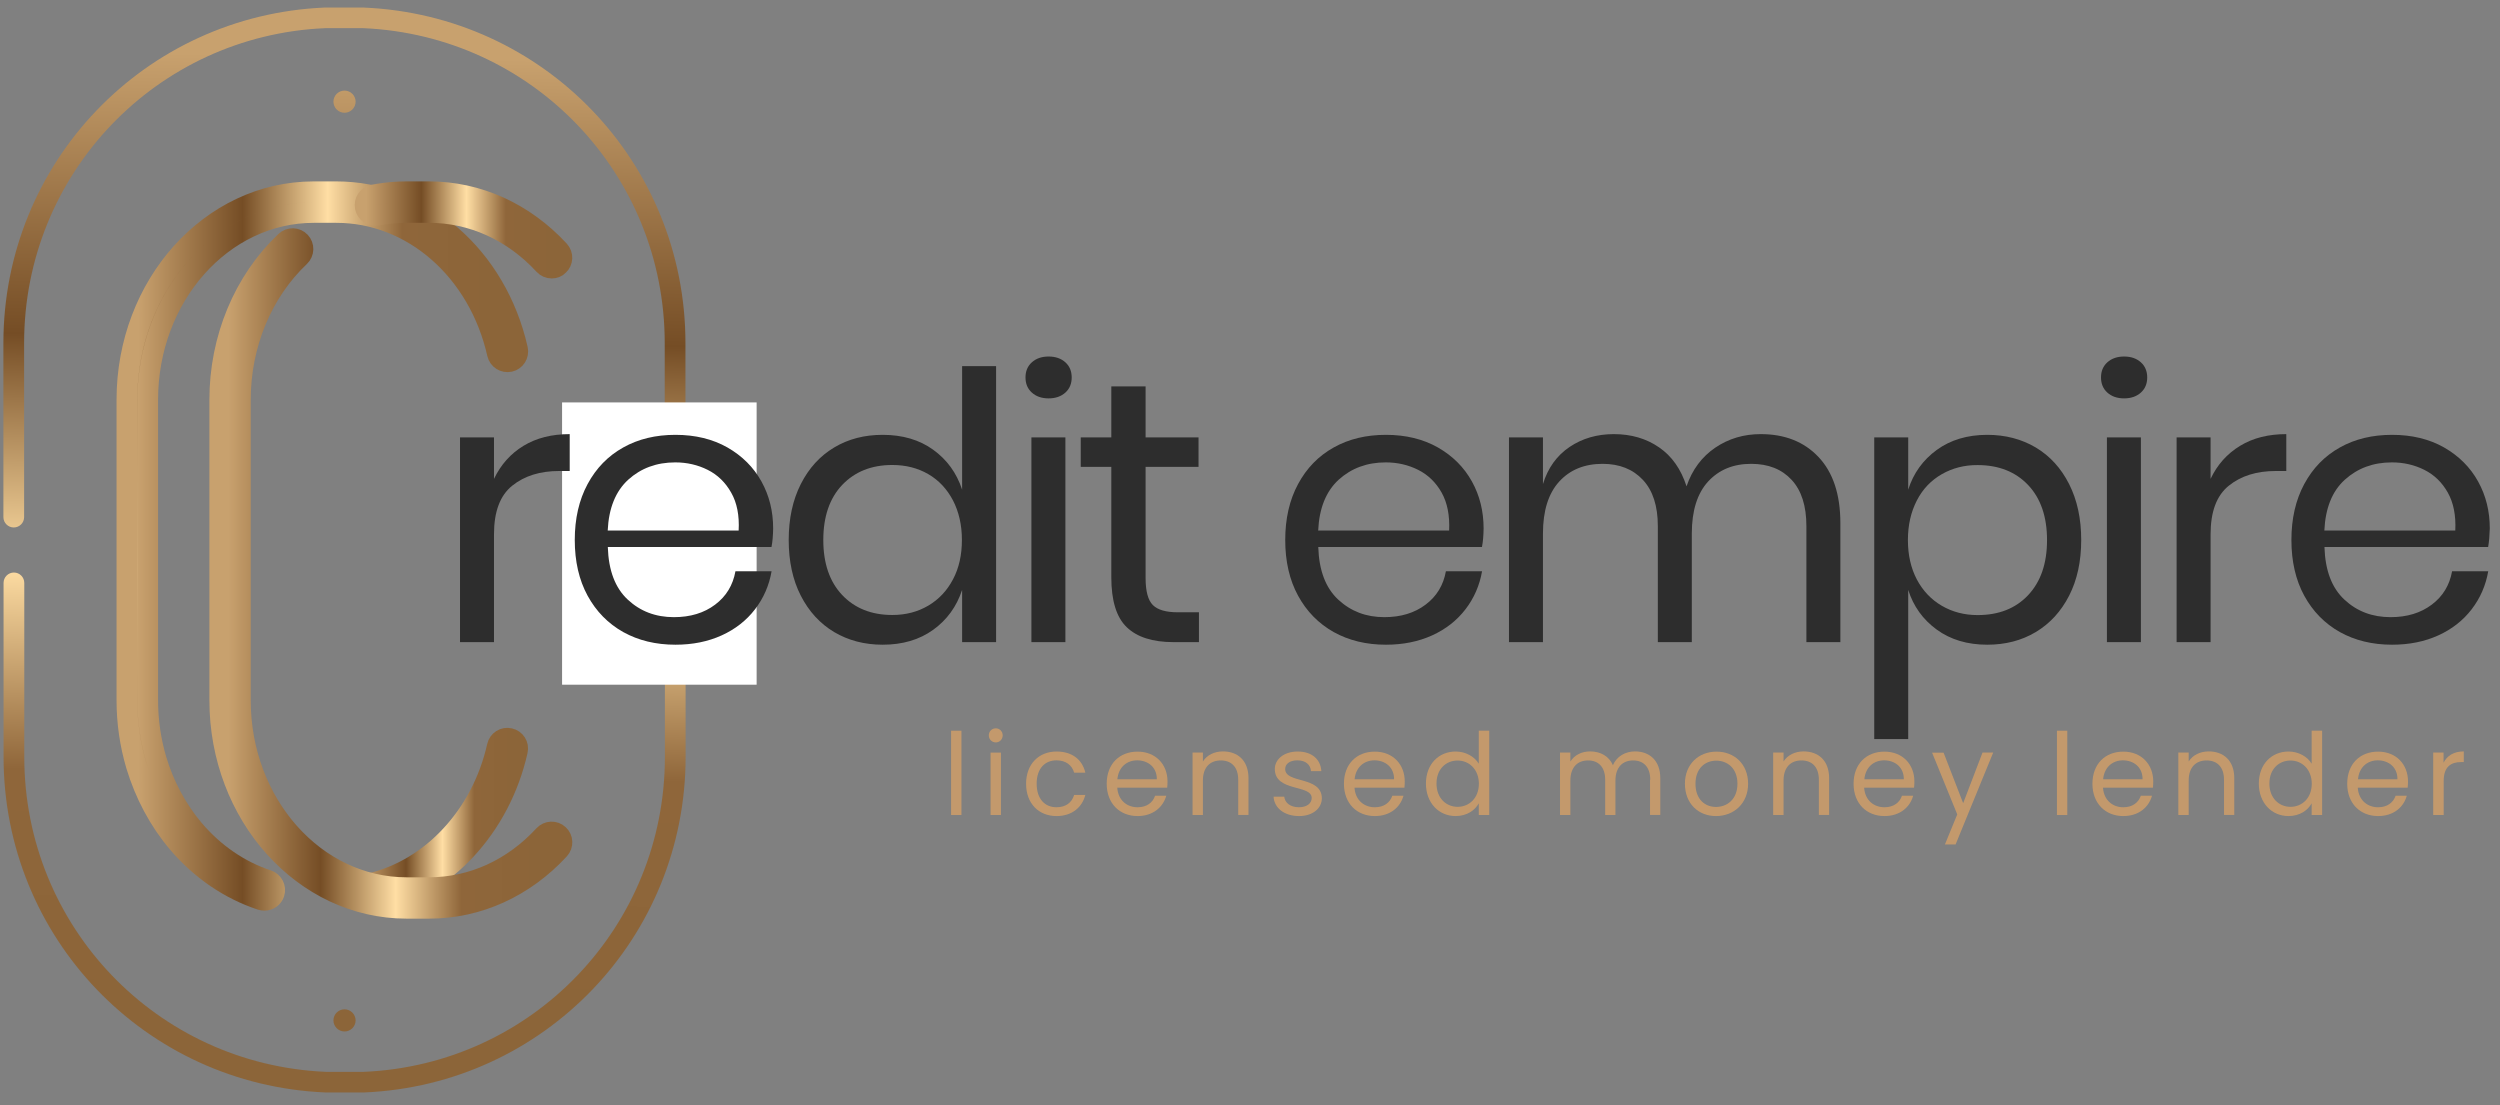<svg xmlns="http://www.w3.org/2000/svg" width="181" height="80" viewBox="0 0 181 80" fill="none"><rect x="0" y="0" width="181" height="80" fill="#808080" stroke="none"/><path d="M68.859 52.902H69.609V59.007H68.859V52.902Z" fill="#C3996C"></path><path d="M71.59 53.24C71.59 52.948 71.815 52.73 72.1 52.73C72.37 52.73 72.595 52.956 72.595 53.24C72.595 53.526 72.37 53.751 72.1 53.751C71.815 53.751 71.59 53.533 71.59 53.24ZM71.717 54.486H72.467V59.008H71.717V54.486Z" fill="#C3996C"></path><path d="M76.494 54.41C77.619 54.41 78.354 54.988 78.579 55.94H77.769C77.612 55.393 77.162 55.048 76.487 55.048C75.662 55.048 75.054 55.633 75.054 56.735C75.054 57.86 75.662 58.445 76.487 58.445C77.154 58.445 77.597 58.123 77.769 57.553H78.579C78.347 58.453 77.612 59.083 76.494 59.083C75.204 59.083 74.289 58.175 74.289 56.743C74.289 55.325 75.204 54.41 76.494 54.41Z" fill="#C3996C"></path><path d="M82.36 59.083C81.07 59.083 80.125 58.175 80.125 56.743C80.125 55.318 81.04 54.418 82.36 54.418C83.672 54.418 84.528 55.34 84.528 56.578C84.528 56.743 84.52 56.878 84.505 57.028H80.89C80.95 57.943 81.595 58.446 82.36 58.446C83.035 58.446 83.463 58.1 83.627 57.613H84.438C84.205 58.438 83.478 59.083 82.36 59.083ZM80.897 56.42H83.755C83.763 55.535 83.103 55.048 82.33 55.048C81.588 55.048 80.98 55.535 80.897 56.42Z" fill="#C3996C"></path><path d="M89.647 56.45C89.647 55.527 89.145 55.055 88.387 55.055C87.622 55.055 87.09 55.535 87.09 56.51V59.007H86.34V54.485H87.09V55.13C87.39 54.657 87.93 54.402 88.545 54.402C89.595 54.402 90.39 55.047 90.39 56.337V59H89.647V56.45Z" fill="#C3996C"></path><path d="M94.052 59.083C92.995 59.083 92.252 58.505 92.207 57.68H92.98C93.025 58.115 93.407 58.445 94.044 58.445C94.637 58.445 94.967 58.145 94.967 57.778C94.967 56.773 92.297 57.358 92.297 55.67C92.297 54.98 92.95 54.41 93.954 54.41C94.952 54.41 95.612 54.95 95.665 55.828H94.915C94.885 55.37 94.532 55.048 93.932 55.048C93.377 55.048 93.047 55.31 93.047 55.678C93.047 56.75 95.672 56.165 95.702 57.785C95.702 58.52 95.049 59.083 94.052 59.083Z" fill="#C3996C"></path><path d="M99.536 59.083C98.246 59.083 97.301 58.175 97.301 56.743C97.301 55.318 98.216 54.418 99.536 54.418C100.848 54.418 101.703 55.34 101.703 56.578C101.703 56.743 101.696 56.878 101.681 57.028H98.066C98.126 57.943 98.771 58.446 99.536 58.446C100.211 58.446 100.638 58.1 100.803 57.613H101.613C101.381 58.438 100.661 59.083 99.536 59.083ZM98.073 56.42H100.931C100.938 55.535 100.278 55.048 99.506 55.048C98.771 55.048 98.156 55.535 98.073 56.42Z" fill="#C3996C"></path><path d="M105.391 54.41C106.103 54.41 106.756 54.77 107.063 55.295V52.902H107.821V59.007H107.063V58.16C106.793 58.662 106.208 59.082 105.383 59.082C104.168 59.082 103.238 58.13 103.238 56.727C103.238 55.325 104.168 54.41 105.391 54.41ZM105.533 55.062C104.708 55.062 104.003 55.662 104.003 56.727C104.003 57.792 104.708 58.415 105.533 58.415C106.358 58.415 107.071 57.792 107.071 56.735C107.063 55.692 106.358 55.062 105.533 55.062Z" fill="#C3996C"></path><path d="M119.478 56.45C119.478 55.527 118.983 55.055 118.24 55.055C117.483 55.055 116.958 55.542 116.958 56.517V59.007H116.215V56.45C116.215 55.527 115.72 55.055 114.978 55.055C114.22 55.055 113.695 55.542 113.695 56.517V59.007H112.945V54.485H113.695V55.137C113.995 54.657 114.528 54.402 115.12 54.402C115.863 54.402 116.485 54.732 116.778 55.407C117.04 54.755 117.685 54.402 118.375 54.402C119.41 54.402 120.205 55.047 120.205 56.337V59H119.463V56.45H119.478Z" fill="#C3996C"></path><path d="M124.238 59.083C122.956 59.083 121.988 58.175 121.988 56.743C121.988 55.318 122.993 54.418 124.276 54.418C125.566 54.418 126.563 55.318 126.563 56.743C126.563 58.175 125.528 59.083 124.238 59.083ZM124.238 58.423C125.018 58.423 125.791 57.891 125.791 56.743C125.791 55.603 125.041 55.071 124.261 55.071C123.466 55.071 122.753 55.611 122.753 56.743C122.753 57.891 123.458 58.423 124.238 58.423Z" fill="#C3996C"></path><path d="M131.686 56.45C131.686 55.527 131.184 55.055 130.426 55.055C129.661 55.055 129.129 55.535 129.129 56.51V59.007H128.379V54.485H129.129V55.13C129.429 54.657 129.969 54.402 130.584 54.402C131.634 54.402 132.429 55.047 132.429 56.337V59H131.686V56.45Z" fill="#C3996C"></path><path d="M136.434 59.083C135.144 59.083 134.199 58.175 134.199 56.743C134.199 55.318 135.114 54.418 136.434 54.418C137.747 54.418 138.602 55.34 138.602 56.578C138.602 56.743 138.594 56.878 138.579 57.028H134.964C135.024 57.943 135.669 58.446 136.434 58.446C137.109 58.446 137.537 58.1 137.702 57.613H138.512C138.287 58.438 137.559 59.083 136.434 59.083ZM134.979 56.42H137.837C137.844 55.535 137.184 55.048 136.412 55.048C135.669 55.048 135.062 55.535 134.979 56.42Z" fill="#C3996C"></path><path d="M143.535 54.484H144.308L141.585 61.137H140.813L141.705 58.962L139.883 54.492H140.715L142.133 58.152L143.535 54.484Z" fill="#C3996C"></path><path d="M148.922 52.902H149.672V59.007H148.922V52.902Z" fill="#C3996C"></path><path d="M153.727 59.083C152.437 59.083 151.492 58.175 151.492 56.743C151.492 55.318 152.407 54.418 153.727 54.418C155.04 54.418 155.895 55.34 155.895 56.578C155.895 56.743 155.887 56.878 155.872 57.028H152.257C152.317 57.943 152.962 58.446 153.727 58.446C154.402 58.446 154.83 58.1 154.995 57.613H155.805C155.572 58.438 154.852 59.083 153.727 59.083ZM152.265 56.42H155.122C155.13 55.535 154.47 55.048 153.697 55.048C152.962 55.048 152.347 55.535 152.265 56.42Z" fill="#C3996C"></path><path d="M161.018 56.45C161.018 55.527 160.516 55.055 159.758 55.055C158.993 55.055 158.461 55.535 158.461 56.51V59.007H157.711V54.485H158.461V55.13C158.761 54.657 159.301 54.402 159.916 54.402C160.966 54.402 161.761 55.047 161.761 56.337V59H161.018V56.45Z" fill="#C3996C"></path><path d="M165.692 54.41C166.404 54.41 167.057 54.77 167.364 55.295V52.902H168.122V59.007H167.364V58.16C167.094 58.662 166.509 59.082 165.684 59.082C164.469 59.082 163.539 58.13 163.539 56.727C163.539 55.325 164.469 54.41 165.692 54.41ZM165.834 55.062C165.009 55.062 164.304 55.662 164.304 56.727C164.304 57.792 165.009 58.415 165.834 58.415C166.659 58.415 167.372 57.792 167.372 56.735C167.364 55.692 166.659 55.062 165.834 55.062Z" fill="#C3996C"></path><path d="M172.173 59.083C170.883 59.083 169.938 58.175 169.938 56.743C169.938 55.318 170.853 54.418 172.173 54.418C173.485 54.418 174.34 55.34 174.34 56.578C174.34 56.743 174.332 56.878 174.317 57.028H170.702C170.762 57.943 171.408 58.446 172.173 58.446C172.848 58.446 173.275 58.1 173.44 57.613H174.25C174.025 58.438 173.298 59.083 172.173 59.083ZM170.718 56.42H173.575C173.583 55.535 172.922 55.048 172.15 55.048C171.407 55.048 170.8 55.535 170.718 56.42Z" fill="#C3996C"></path><path d="M176.914 59.007H176.164V54.485H176.914V55.22C177.169 54.717 177.657 54.402 178.377 54.402V55.175H178.182C177.462 55.175 176.922 55.497 176.922 56.547V59.007H176.914Z" fill="#C3996C"></path><path d="M48.876 38.189C48.464 38.189 48.126 37.852 48.126 37.439V24.839C48.126 12.584 38.541 2.572 26.301 2.039H23.541C11.339 2.564 1.746 12.577 1.746 24.832V37.439C1.746 37.852 1.409 38.189 0.996 38.189C0.584 38.189 0.246 37.852 0.246 37.439V24.839C0.246 11.774 10.461 1.109 23.504 0.547H26.324C39.411 1.102 49.626 11.774 49.626 24.839V37.447C49.626 37.859 49.289 38.189 48.876 38.189Z" fill="url(#paint0_linear_4710_33101)"></path><path d="M23.545 79.094C10.473 78.531 0.258 67.859 0.258 54.801V42.201C0.258 41.789 0.595 41.451 1.008 41.451C1.42 41.451 1.758 41.789 1.758 42.201V54.801C1.758 67.056 11.343 77.069 23.583 77.601H26.343C38.553 77.076 48.138 67.064 48.138 54.809V42.201C48.138 41.789 48.475 41.451 48.888 41.451C49.3 41.451 49.638 41.789 49.638 42.201V54.801C49.638 67.866 39.423 78.531 26.38 79.094H23.545Z" fill="url(#paint1_linear_4710_33101)"></path><path d="M25.746 73.877C25.746 74.319 25.386 74.679 24.943 74.679C24.501 74.679 24.141 74.319 24.141 73.877C24.141 73.434 24.501 73.074 24.943 73.074C25.386 73.074 25.746 73.442 25.746 73.877Z" fill="url(#paint2_linear_4710_33101)"></path><path d="M25.746 7.361C25.746 7.804 25.386 8.164 24.943 8.164C24.501 8.164 24.141 7.804 24.141 7.361C24.141 6.919 24.501 6.559 24.943 6.559C25.386 6.559 25.746 6.919 25.746 7.361Z" fill="url(#paint3_linear_4710_33101)"></path><path d="M26.999 65.444C26.661 65.444 26.354 65.211 26.271 64.866C26.174 64.461 26.421 64.064 26.826 63.966C31.281 62.909 34.889 59.009 36.006 54.029C36.096 53.624 36.494 53.369 36.899 53.466C37.304 53.556 37.559 53.961 37.461 54.359C36.216 59.894 32.174 64.236 27.164 65.429C27.111 65.436 27.059 65.444 26.999 65.444Z" fill="url(#paint4_linear_4710_33101)" stroke="url(#paint5_linear_4710_33101)" stroke-width="1.5" stroke-miterlimit="10"></path><path d="M19.14 65.183C19.065 65.183 18.983 65.168 18.907 65.145C16.62 64.395 14.535 62.97 12.885 61.028C11.527 59.43 10.492 57.488 9.87 55.418C9.42 53.903 9.188 52.313 9.188 50.7V28.943C9.188 20.64 15.255 13.883 22.718 13.883H24.345C30.562 13.883 35.955 18.57 37.47 25.283C37.56 25.688 37.305 26.085 36.907 26.175C36.502 26.265 36.105 26.01 36.015 25.613C34.657 19.59 29.865 15.383 24.352 15.383H22.725C16.087 15.383 10.695 21.465 10.695 28.943V50.7C10.695 52.17 10.905 53.61 11.31 54.99C11.865 56.865 12.81 58.62 14.025 60.06C15.495 61.793 17.348 63.06 19.372 63.728C19.762 63.855 19.98 64.283 19.852 64.673C19.747 64.988 19.455 65.183 19.14 65.183Z" fill="url(#paint6_linear_4710_33101)" stroke="url(#paint7_linear_4710_33101)" stroke-width="1.5" stroke-miterlimit="10"></path><path d="M31.068 65.76H29.44C21.978 65.76 15.91 59.002 15.91 50.7V28.942C15.91 24.532 17.65 20.347 20.673 17.482C20.973 17.197 21.445 17.212 21.73 17.512C22.015 17.812 22 18.285 21.7 18.57C18.97 21.157 17.403 24.945 17.403 28.95V50.707C17.403 58.184 22.803 64.267 29.433 64.267H31.06C34.18 64.267 37.135 62.925 39.385 60.48C39.67 60.172 40.143 60.157 40.443 60.434C40.75 60.712 40.765 61.192 40.488 61.492C37.96 64.237 34.608 65.76 31.068 65.76Z" fill="url(#paint8_linear_4710_33101)" stroke="url(#paint9_linear_4710_33101)" stroke-width="1.5" stroke-miterlimit="10"></path><path d="M39.945 19.41C39.742 19.41 39.54 19.328 39.397 19.17C37.14 16.725 34.185 15.383 31.065 15.383H29.437C28.83 15.383 28.222 15.435 27.63 15.533C27.532 15.548 27.435 15.57 27.33 15.585C26.925 15.668 26.527 15.405 26.445 15C26.362 14.595 26.625 14.198 27.03 14.115C27.142 14.093 27.255 14.07 27.367 14.055C28.042 13.943 28.74 13.883 29.43 13.883H31.057C34.597 13.883 37.942 15.398 40.485 18.15C40.762 18.458 40.747 18.93 40.44 19.208C40.312 19.35 40.132 19.41 39.945 19.41Z" fill="url(#paint10_linear_4710_33101)" stroke="url(#paint11_linear_4710_33101)" stroke-width="1.5" stroke-miterlimit="10"></path><path d="M54.78 29.135H40.695V49.572H54.78V29.135Z" fill="white"></path><path d="M37.902 32.277C38.84 31.707 39.957 31.43 41.247 31.43V34.1H40.49C39.102 34.1 37.97 34.452 37.085 35.165C36.2 35.877 35.765 37.047 35.765 38.69V46.49H33.305V31.67H35.765V34.67C36.26 33.642 36.965 32.847 37.902 32.277Z" fill="#2D2D2D"></path><path d="M55.856 39.605H44.006C44.058 41.3 44.538 42.567 45.453 43.415C46.361 44.262 47.471 44.682 48.791 44.682C49.976 44.682 50.973 44.382 51.776 43.775C52.578 43.175 53.066 42.365 53.246 41.36H55.863C55.683 42.387 55.286 43.302 54.663 44.112C54.041 44.922 53.238 45.552 52.248 46.002C51.258 46.452 50.141 46.677 48.903 46.677C47.478 46.677 46.218 46.37 45.123 45.762C44.028 45.147 43.166 44.27 42.543 43.13C41.921 41.99 41.613 40.64 41.613 39.095C41.613 37.55 41.921 36.2 42.543 35.045C43.166 33.89 44.021 33.012 45.123 32.397C46.218 31.782 47.478 31.482 48.903 31.482C50.343 31.482 51.596 31.79 52.668 32.397C53.741 33.012 54.558 33.83 55.128 34.857C55.698 35.885 55.976 37.017 55.976 38.262C55.968 38.78 55.931 39.23 55.856 39.605ZM52.938 35.667C52.526 34.932 51.956 34.377 51.236 34.017C50.516 33.657 49.736 33.477 48.888 33.477C47.538 33.477 46.406 33.897 45.483 34.73C44.568 35.57 44.073 36.792 43.998 38.412H53.478C53.538 37.325 53.358 36.402 52.938 35.667Z" fill="#2D2D2D"></path><path d="M67.564 32.562C68.562 33.282 69.259 34.242 69.657 35.45V26.51H72.117V46.49H69.657V42.71C69.259 43.917 68.562 44.877 67.564 45.597C66.567 46.317 65.344 46.677 63.904 46.677C62.592 46.677 61.422 46.37 60.394 45.762C59.367 45.147 58.564 44.27 57.979 43.13C57.394 41.99 57.102 40.64 57.102 39.095C57.102 37.55 57.394 36.2 57.979 35.045C58.564 33.89 59.367 33.012 60.394 32.397C61.422 31.782 62.592 31.482 63.904 31.482C65.344 31.482 66.567 31.842 67.564 32.562ZM60.972 35.112C60.064 36.072 59.607 37.4 59.607 39.095C59.607 40.79 60.064 42.117 60.972 43.077C61.879 44.037 63.094 44.525 64.602 44.525C65.577 44.525 66.439 44.3 67.204 43.85C67.969 43.4 68.569 42.762 68.997 41.945C69.432 41.127 69.642 40.175 69.642 39.095C69.642 38.015 69.424 37.062 68.997 36.23C68.562 35.405 67.969 34.767 67.204 34.325C66.439 33.882 65.569 33.665 64.602 33.665C63.094 33.665 61.887 34.152 60.972 35.112Z" fill="#2D2D2D"></path><path d="M74.704 26.233C75.011 25.955 75.416 25.812 75.919 25.812C76.421 25.812 76.826 25.955 77.134 26.233C77.441 26.51 77.591 26.878 77.591 27.328C77.591 27.777 77.441 28.145 77.134 28.422C76.826 28.7 76.421 28.843 75.919 28.843C75.416 28.843 75.011 28.7 74.704 28.422C74.396 28.145 74.246 27.777 74.246 27.328C74.246 26.878 74.396 26.51 74.704 26.233ZM77.134 31.67V46.49H74.674V31.67H77.134Z" fill="#2D2D2D"></path><path d="M86.804 44.33V46.49H84.966C83.451 46.49 82.326 46.13 81.576 45.41C80.826 44.69 80.459 43.483 80.459 41.795V33.8H78.246V31.67H80.459V27.973H82.941V31.67H86.774V33.8H82.941V41.848C82.941 42.8 83.114 43.453 83.466 43.805C83.819 44.158 84.426 44.33 85.289 44.33H86.804Z" fill="#2D2D2D"></path><path d="M107.293 39.605H95.443C95.496 41.3 95.976 42.567 96.891 43.415C97.806 44.262 98.908 44.682 100.228 44.682C101.413 44.682 102.411 44.382 103.213 43.775C104.016 43.175 104.503 42.365 104.683 41.36H107.301C107.121 42.387 106.723 43.302 106.101 44.112C105.478 44.922 104.676 45.552 103.686 46.002C102.696 46.452 101.578 46.677 100.341 46.677C98.916 46.677 97.656 46.37 96.561 45.762C95.466 45.147 94.603 44.27 93.981 43.13C93.358 41.99 93.051 40.64 93.051 39.095C93.051 37.55 93.358 36.2 93.981 35.045C94.603 33.89 95.458 33.012 96.561 32.397C97.656 31.782 98.916 31.482 100.341 31.482C101.781 31.482 103.033 31.79 104.106 32.397C105.178 33.012 105.996 33.83 106.566 34.857C107.136 35.885 107.413 37.017 107.413 38.262C107.406 38.78 107.368 39.23 107.293 39.605ZM104.376 35.667C103.963 34.932 103.393 34.377 102.673 34.017C101.953 33.657 101.173 33.477 100.326 33.477C98.976 33.477 97.843 33.897 96.921 34.73C96.006 35.57 95.511 36.792 95.436 38.412H104.916C104.968 37.325 104.788 36.402 104.376 35.667Z" fill="#2D2D2D"></path><path d="M131.66 33.087C132.71 34.197 133.243 35.795 133.243 37.88V46.49H130.783V38.09C130.783 36.635 130.43 35.517 129.717 34.745C129.005 33.972 128.03 33.582 126.785 33.582C125.488 33.582 124.453 34.01 123.665 34.865C122.885 35.72 122.487 36.972 122.487 38.63V46.49H120.027V38.09C120.027 36.635 119.667 35.517 118.947 34.745C118.227 33.972 117.252 33.582 116.03 33.582C114.717 33.582 113.668 34.01 112.888 34.865C112.108 35.72 111.71 36.972 111.71 38.63V46.49H109.25V31.67H111.71V35.045C112.07 33.875 112.715 32.982 113.638 32.36C114.56 31.737 115.632 31.43 116.84 31.43C118.1 31.43 119.195 31.752 120.118 32.39C121.048 33.027 121.707 33.972 122.105 35.21C122.517 34.002 123.215 33.072 124.183 32.412C125.158 31.752 126.253 31.43 127.475 31.43C129.215 31.43 130.61 31.977 131.66 33.087Z" fill="#2D2D2D"></path><path d="M147.388 32.397C148.415 33.012 149.218 33.89 149.803 35.045C150.388 36.2 150.68 37.55 150.68 39.095C150.68 40.64 150.388 41.99 149.803 43.13C149.218 44.27 148.415 45.147 147.388 45.762C146.36 46.377 145.19 46.677 143.878 46.677C142.438 46.677 141.215 46.31 140.218 45.582C139.22 44.855 138.53 43.895 138.155 42.71V53.51H135.695V31.67H138.155V35.45C138.53 34.265 139.22 33.305 140.218 32.577C141.215 31.85 142.438 31.482 143.878 31.482C145.19 31.482 146.36 31.79 147.388 32.397ZM140.585 34.332C139.813 34.775 139.205 35.405 138.778 36.237C138.35 37.07 138.133 38.022 138.133 39.102C138.133 40.182 138.35 41.135 138.778 41.952C139.213 42.77 139.813 43.407 140.585 43.857C141.358 44.307 142.22 44.532 143.18 44.532C144.71 44.532 145.933 44.052 146.84 43.085C147.748 42.117 148.205 40.797 148.205 39.102C148.205 37.415 147.748 36.08 146.84 35.12C145.933 34.16 144.71 33.672 143.18 33.672C142.22 33.665 141.358 33.89 140.585 34.332Z" fill="#2D2D2D"></path><path d="M152.571 26.233C152.878 25.955 153.283 25.812 153.786 25.812C154.288 25.812 154.693 25.955 155.001 26.233C155.308 26.51 155.458 26.878 155.458 27.328C155.458 27.777 155.308 28.145 155.001 28.422C154.693 28.7 154.288 28.843 153.786 28.843C153.283 28.843 152.878 28.7 152.571 28.422C152.263 28.145 152.113 27.777 152.113 27.328C152.113 26.878 152.263 26.51 152.571 26.233ZM155.001 31.67V46.49H152.541V31.67H155.001Z" fill="#2D2D2D"></path><path d="M162.183 32.277C163.121 31.707 164.238 31.43 165.528 31.43V34.1H164.771C163.383 34.1 162.251 34.452 161.366 35.165C160.481 35.877 160.046 37.047 160.046 38.69V46.49H157.586V31.67H160.046V34.67C160.533 33.642 161.246 32.847 162.183 32.277Z" fill="#2D2D2D"></path><path d="M180.141 39.605H168.291C168.343 41.3 168.823 42.567 169.738 43.415C170.646 44.262 171.756 44.682 173.076 44.682C174.261 44.682 175.258 44.382 176.061 43.775C176.863 43.175 177.351 42.365 177.531 41.36H180.148C179.968 42.387 179.571 43.302 178.948 44.112C178.326 44.922 177.523 45.552 176.533 46.002C175.543 46.452 174.426 46.677 173.188 46.677C171.763 46.677 170.503 46.37 169.408 45.762C168.313 45.147 167.451 44.27 166.828 43.13C166.206 41.99 165.898 40.64 165.898 39.095C165.898 37.55 166.206 36.2 166.828 35.045C167.451 33.89 168.306 33.012 169.408 32.397C170.503 31.782 171.763 31.482 173.188 31.482C174.628 31.482 175.881 31.79 176.953 32.397C178.026 33.012 178.843 33.83 179.413 34.857C179.983 35.885 180.261 37.017 180.261 38.262C180.246 38.78 180.208 39.23 180.141 39.605ZM177.223 35.667C176.811 34.932 176.241 34.377 175.521 34.017C174.801 33.657 174.021 33.477 173.173 33.477C171.823 33.477 170.691 33.897 169.768 34.73C168.846 35.562 168.358 36.792 168.283 38.412H177.763C177.816 37.325 177.636 36.402 177.223 35.667Z" fill="#2D2D2D"></path><defs><linearGradient id="paint0_linear_4710_33101" x1="25.559" y1="-0.22" x2="23.957" y2="80.946" gradientUnits="userSpaceOnUse"><stop offset="0.053" stop-color="#C8A16E"></stop><stop offset="0.306" stop-color="#754D25"></stop><stop offset="0.513" stop-color="#FFDEA4"></stop><stop offset="0.694" stop-color="#8F663A"></stop><stop offset="0.918" stop-color="#8C6539"></stop></linearGradient><linearGradient id="paint1_linear_4710_33101" x1="25.903" y1="-0.214" x2="24.301" y2="80.952" gradientUnits="userSpaceOnUse"><stop offset="0.053" stop-color="#C8A16E"></stop><stop offset="0.306" stop-color="#754D25"></stop><stop offset="0.513" stop-color="#FFDEA4"></stop><stop offset="0.694" stop-color="#8F663A"></stop><stop offset="0.918" stop-color="#8C6539"></stop></linearGradient><linearGradient id="paint2_linear_4710_33101" x1="26.395" y1="0.596" x2="24.793" y2="81.762" gradientUnits="userSpaceOnUse"><stop offset="0.053" stop-color="#C8A16E"></stop><stop offset="0.306" stop-color="#754D25"></stop><stop offset="0.513" stop-color="#FFDEA4"></stop><stop offset="0.694" stop-color="#8F663A"></stop><stop offset="0.918" stop-color="#8C6539"></stop></linearGradient><linearGradient id="paint3_linear_4710_33101" x1="25.083" y1="0.572" x2="23.481" y2="81.737" gradientUnits="userSpaceOnUse"><stop offset="0.053" stop-color="#C8A16E"></stop><stop offset="0.306" stop-color="#754D25"></stop><stop offset="0.513" stop-color="#FFDEA4"></stop><stop offset="0.694" stop-color="#8F663A"></stop><stop offset="0.918" stop-color="#8C6539"></stop></linearGradient><linearGradient id="paint4_linear_4710_33101" x1="33.044" y1="-0.073" x2="31.442" y2="81.093" gradientUnits="userSpaceOnUse"><stop offset="0.053" stop-color="#C8A16E"></stop><stop offset="0.306" stop-color="#754D25"></stop><stop offset="0.513" stop-color="#FFDEA4"></stop><stop offset="0.694" stop-color="#8F663A"></stop><stop offset="0.918" stop-color="#8C6539"></stop></linearGradient><linearGradient id="paint5_linear_4710_33101" x1="25.5" y1="59.445" x2="38.239" y2="59.445" gradientUnits="userSpaceOnUse"><stop offset="0.053" stop-color="#C8A16E"></stop><stop offset="0.306" stop-color="#754D25"></stop><stop offset="0.513" stop-color="#FFDEA4"></stop><stop offset="0.694" stop-color="#8F663A"></stop><stop offset="0.918" stop-color="#8C6539"></stop></linearGradient><linearGradient id="paint6_linear_4710_33101" x1="23.881" y1="-0.252" x2="22.279" y2="80.913" gradientUnits="userSpaceOnUse"><stop offset="0.053" stop-color="#C8A16E"></stop><stop offset="0.306" stop-color="#754D25"></stop><stop offset="0.513" stop-color="#FFDEA4"></stop><stop offset="0.694" stop-color="#8F663A"></stop><stop offset="0.918" stop-color="#8C6539"></stop></linearGradient><linearGradient id="paint7_linear_4710_33101" x1="8.44" y1="39.536" x2="38.24" y2="39.536" gradientUnits="userSpaceOnUse"><stop offset="0.053" stop-color="#C8A16E"></stop><stop offset="0.306" stop-color="#754D25"></stop><stop offset="0.513" stop-color="#FFDEA4"></stop><stop offset="0.694" stop-color="#8F663A"></stop><stop offset="0.918" stop-color="#8C6539"></stop></linearGradient><linearGradient id="paint8_linear_4710_33101" x1="29.194" y1="-0.148" x2="27.592" y2="81.018" gradientUnits="userSpaceOnUse"><stop offset="0.053" stop-color="#C8A16E"></stop><stop offset="0.306" stop-color="#754D25"></stop><stop offset="0.513" stop-color="#FFDEA4"></stop><stop offset="0.694" stop-color="#8F663A"></stop><stop offset="0.918" stop-color="#8C6539"></stop></linearGradient><linearGradient id="paint9_linear_4710_33101" x1="15.162" y1="41.515" x2="41.449" y2="41.515" gradientUnits="userSpaceOnUse"><stop offset="0.053" stop-color="#C8A16E"></stop><stop offset="0.306" stop-color="#754D25"></stop><stop offset="0.513" stop-color="#FFDEA4"></stop><stop offset="0.694" stop-color="#8F663A"></stop><stop offset="0.918" stop-color="#8C6539"></stop></linearGradient><linearGradient id="paint10_linear_4710_33101" x1="33.898" y1="-0.055" x2="32.296" y2="81.111" gradientUnits="userSpaceOnUse"><stop offset="0.053" stop-color="#C8A16E"></stop><stop offset="0.306" stop-color="#754D25"></stop><stop offset="0.513" stop-color="#FFDEA4"></stop><stop offset="0.694" stop-color="#8F663A"></stop><stop offset="0.918" stop-color="#8C6539"></stop></linearGradient><linearGradient id="paint11_linear_4710_33101" x1="25.686" y1="16.649" x2="41.446" y2="16.649" gradientUnits="userSpaceOnUse"><stop offset="0.053" stop-color="#C8A16E"></stop><stop offset="0.306" stop-color="#754D25"></stop><stop offset="0.513" stop-color="#FFDEA4"></stop><stop offset="0.694" stop-color="#8F663A"></stop><stop offset="0.918" stop-color="#8C6539"></stop></linearGradient></defs></svg>